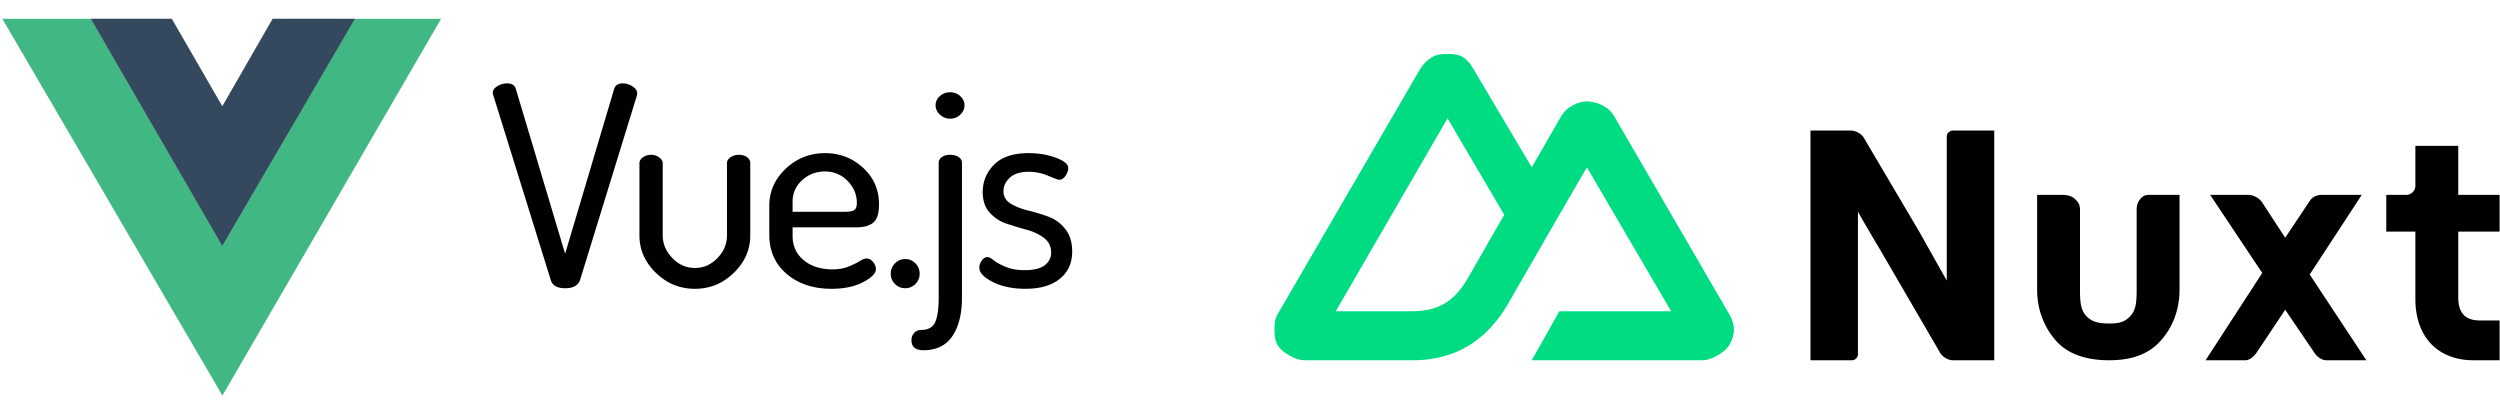 <svg width="212" height="35" fill="none" xmlns="http://www.w3.org/2000/svg"><g clip-path="url(#clip0_293_124)" fill-rule="evenodd" clip-rule="evenodd"><path d="M30.06 1.594h7.343L18.861 33.546.197 1.594h7.51L18.862 20.83l11.2-19.236z" fill="#41B883"/><path d="M23.12 1.586h6.984L18.852 20.862 7.689 1.586h6.875l4.288 7.42 4.268-7.42z" fill="#35495E"/><path d="M41.785 7.895c0-.235.13-.432.393-.589a1.57 1.57 0 01.82-.236c.397 0 .643.15.738.448l4.187 14.002 4.163-14.002c.111-.298.35-.448.714-.448.302 0 .583.087.845.26.261.172.392.369.392.589 0 .016-.004.04-.011.07a.38.38 0 00-.012.095l-4.83 15.675c-.174.456-.595.684-1.26.684-.667 0-1.072-.228-1.214-.684L41.833 8.084a.77.77 0 01-.048-.189zm12.44 12.069v-6.129c0-.188.099-.353.297-.495.199-.141.432-.212.702-.212.254 0 .48.075.678.224.198.15.297.31.297.483v6.129c0 .707.27 1.344.81 1.91.539.565 1.181.848 1.926.848.73 0 1.364-.28 1.904-.837.539-.558.809-1.198.809-1.921v-6.152c0-.173.099-.33.297-.472.198-.141.432-.212.702-.212.285 0 .52.067.702.2.182.134.273.295.273.484v6.152c0 1.21-.464 2.267-1.392 3.17-.927.904-2.026 1.356-3.294 1.356-1.285 0-2.392-.452-3.32-1.356-.927-.903-1.391-1.96-1.391-3.17zm11.012-.047v-2.475c0-1.21.464-2.255 1.392-3.135.927-.88 2.042-1.32 3.342-1.32 1.237 0 2.308.412 3.212 1.237.904.825 1.356 1.858 1.356 3.1 0 .456-.055.821-.166 1.096-.112.275-.282.471-.512.59a2.17 2.17 0 01-.642.223 5.316 5.316 0 01-.797.047h-5.21v.708c0 .864.313 1.555.94 2.074.626.518 1.438.778 2.438.778.523 0 .98-.079 1.368-.236.388-.157.701-.31.94-.46.237-.149.428-.223.57-.223.222 0 .413.098.571.294.159.197.238.397.238.601 0 .362-.36.73-1.082 1.108-.722.377-1.614.566-2.677.566-1.554 0-2.823-.42-3.806-1.261-.984-.841-1.475-1.945-1.475-3.312zm1.974-1.957h4.402c.412 0 .69-.05.832-.153.143-.102.215-.302.215-.6 0-.708-.262-1.329-.785-1.863a2.596 2.596 0 00-1.928-.802c-.745 0-1.387.248-1.927.743a2.383 2.383 0 00-.808 1.827v.848zm8.324 5.257c0-.346.12-.64.357-.884.238-.244.532-.365.88-.365.334 0 .62.121.857.365.238.243.357.538.357.884 0 .33-.12.617-.357.86a1.155 1.155 0 01-.857.365c-.348 0-.642-.121-.88-.365a1.19 1.19 0 01-.357-.86zm1.758 5.634c0-.252.08-.46.238-.625a.764.764 0 01.57-.248c.62 0 1.024-.228 1.214-.683.19-.456.286-1.14.286-2.051V13.812c0-.205.09-.37.273-.495.183-.126.417-.189.702-.189.286 0 .524.063.714.189.19.125.285.29.285.495v11.432c0 1.367-.27 2.451-.809 3.253-.539.801-1.356 1.202-2.45 1.202-.682 0-1.023-.283-1.023-.849zm2.046-19.919c0-.298.119-.558.357-.778.238-.22.531-.33.88-.33.333 0 .619.11.857.33.237.22.356.48.356.778 0 .299-.118.562-.356.79a1.194 1.194 0 01-.857.342c-.333 0-.622-.114-.868-.342-.246-.228-.369-.491-.369-.79zm3.708 13.766c0-.204.068-.405.203-.601.134-.196.297-.295.487-.295.127 0 .31.095.547.283.238.189.58.373 1.023.554.444.18.968.271 1.57.271.794 0 1.369-.141 1.726-.424.356-.283.535-.637.535-1.06 0-.52-.199-.932-.595-1.238-.397-.307-.88-.539-1.451-.696a35.531 35.531 0 01-1.713-.518 3.322 3.322 0 01-1.452-.943c-.396-.44-.594-1.022-.594-1.744 0-.896.32-1.67.963-2.322.643-.652 1.622-.979 2.938-.979.841 0 1.61.13 2.308.39.698.259 1.047.553 1.047.883 0 .189-.075.401-.226.637-.15.236-.337.353-.56.353-.063 0-.368-.114-.915-.341a4.213 4.213 0 00-1.63-.342c-.73 0-1.273.169-1.63.507-.356.337-.535.718-.535 1.143 0 .44.198.786.595 1.037.397.251.884.448 1.463.59.58.14 1.154.314 1.725.518a3.226 3.226 0 011.451 1.049c.397.495.595 1.135.595 1.92 0 .975-.349 1.745-1.047 2.31-.698.567-1.673.85-2.926.85-1.078 0-1.998-.193-2.76-.578-.761-.385-1.142-.79-1.142-1.214z" fill="#010101"/></g><g clip-path="url(#clip1_293_124)"><path d="M157.035 30.55a.523.523 0 00.519-.52V17.953s.65 1.169 1.819 3.117l5.064 8.7c.232.486.746.78 1.169.78h3.506V11.07h-3.506c-.234 0-.52.194-.52.52v12.207l-2.337-4.156-4.675-7.921c-.228-.404-.717-.65-1.169-.65h-3.376v19.48h3.506zm45.321-14.025h1.689a.78.78 0 00.779-.78V12.37h3.636v4.156h3.506v3.116h-3.506v5.584c0 1.364.656 1.948 1.818 1.948h1.688v3.377h-2.208c-2.993 0-4.934-1.94-4.934-5.195v-5.714h-2.468v-3.116zm-17.531 0v8.051c0 1.819-.683 3.352-1.688 4.415-1.005 1.064-2.394 1.559-4.285 1.559-1.892 0-3.41-.495-4.416-1.559-.988-1.063-1.688-2.596-1.688-4.415v-8.051h2.078c.443 0 .879.08 1.169.39.289.291.389.463.389.909v6.752c0 1.047.06 1.693.52 2.208.46.497 1.027.65 1.948.65.937 0 1.358-.153 1.818-.65.46-.515.519-1.161.519-2.208v-6.753c0-.445.1-.73.39-1.038.254-.272.523-.265.909-.26h2.337zm11.038 6.753l4.416-6.753h-3.377c-.425 0-.803.153-1.039.52l-2.077 3.116-1.948-2.986c-.236-.367-.744-.65-1.169-.65h-3.247l4.416 6.623-4.805 7.402h3.376c.422 0 .803-.417 1.039-.779l2.338-3.506 2.467 3.636c.236.362.617.65 1.039.65h3.376l-4.805-7.273z" fill="#000"/><path d="M129.894 30.55h14.415c.46 0 .9-.161 1.298-.39.399-.227.809-.514 1.039-.908.23-.395.39-.843.39-1.3 0-.455-.159-.903-.39-1.298l-9.739-16.752a2.371 2.371 0 00-.909-.909 3.144 3.144 0 00-1.429-.39c-.46 0-.9.162-1.298.39-.399.228-.68.515-.909.91l-2.468 4.285-4.934-8.312c-.231-.394-.511-.81-.909-1.038-.399-.228-.839-.26-1.299-.26-.46 0-.9.032-1.299.26a3.092 3.092 0 00-1.039 1.038l-12.077 20.779c-.23.394-.259.842-.259 1.298 0 .456.03.904.259 1.299.23.394.641.68 1.039.909.399.228.839.39 1.299.39h9.09c3.602 0 6.224-1.617 8.052-4.676l4.415-7.662 2.337-4.025 7.143 12.207h-9.48l-2.338 4.155zm-10.259-4.155h-6.363l9.48-16.363 4.805 8.181-3.183 5.549c-1.214 1.985-2.598 2.633-4.739 2.633z" fill="#00DC82"/></g><defs><clipPath id="clip0_293_124"><path fill="#fff" transform="translate(.034 .941)" d="M0 0h91.422v33.244H0z"/></clipPath><clipPath id="clip1_293_124"><path fill="#fff" transform="translate(108.078 4.059)" d="M0 0h103.888v27.011H0z"/></clipPath></defs></svg>